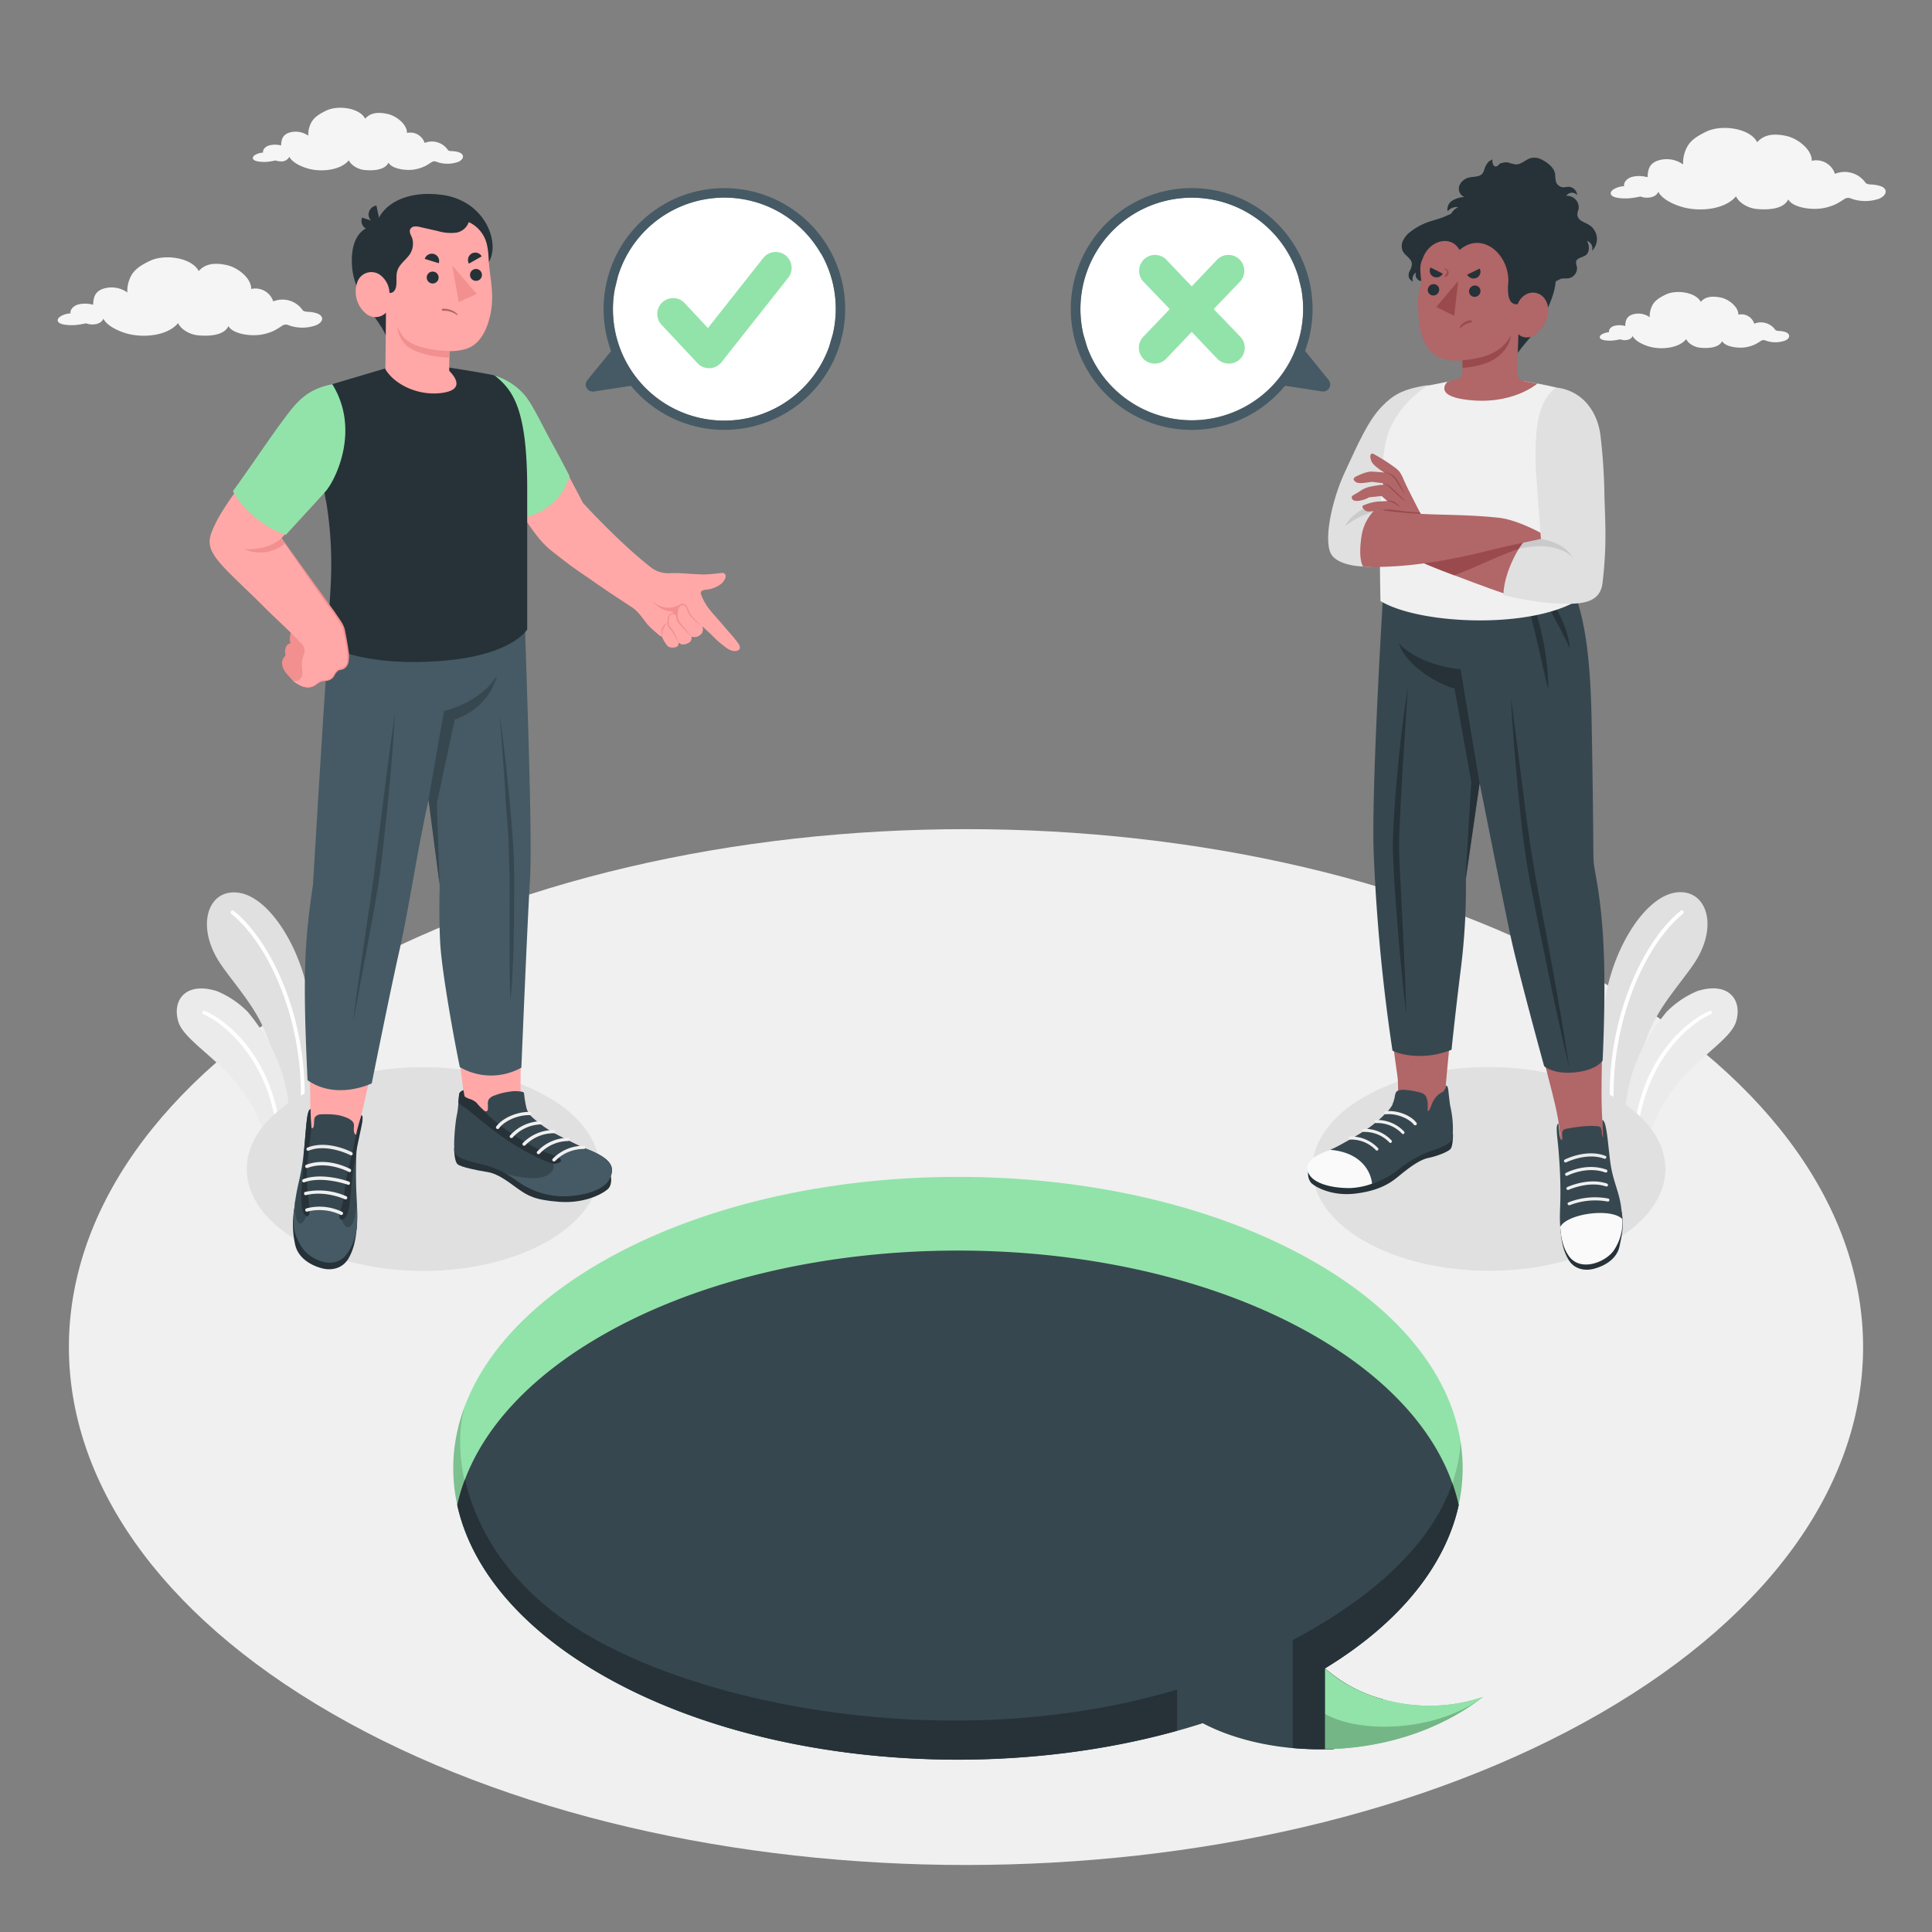 <svg xmlns="http://www.w3.org/2000/svg" viewBox="0 0 500 500"><rect x="0" y="0" width="500" height="500" fill="#808080" stroke="none"/><g id="Floor"><path id="floor" d="M85.83,253.84c-90.67,52.34-90.66,137.21,0,189.56s237.67,52.34,328.34,0,90.66-137.22,0-189.56S176.5,201.49,85.83,253.84Z" style="fill:#f0f0f0"></path></g><g id="Clouds"><path id="Cloud" d="M82.28,81.19a8.09,8.09,0,0,0-2.66-.49c-.85-.07-1.13-.24-1.29-.42A6.34,6.34,0,0,0,70.72,78,4.87,4.87,0,0,0,65,74.79c.1-2.68-3.32-5.55-6.38-6.2s-5.51-.37-7.19,1.57c-1.8-3.51-8.84-4.5-12.65-2.64-2.2,1.06-4.06,2.16-5,4.17a8.34,8.34,0,0,0-.83,4,7,7,0,0,0-6.44-.89c-2.14.82-2.31,2.44-2.41,4.08a7.45,7.45,0,0,0-3.9-.07c-1.34.4-2.12,1.45-1.94,2.31-1.06-.06-3.6.8-3.31,1.93s3.23,1.13,4.31,1.09a20.26,20.26,0,0,0,3-.47,4.87,4.87,0,0,0,1.57.3c1.85,0,2.63-.81,2.93-1.5.9,1.9,4.11,3.35,6.38,3.93,4.27,1.09,10.31.43,12.94-2.77a4.8,4.8,0,0,0,1.27,1.55,7.43,7.43,0,0,0,4,1.61c1.75.16,6.46.38,7.78-2.4.94,1.85,5.13,2.69,8.32,2.24A13,13,0,0,0,71,85.54a18.53,18.53,0,0,0,2-1.23,1.73,1.73,0,0,1,1.75-.12,10.45,10.45,0,0,0,7,0C83.58,83.44,84,82,82.28,81.19Z" style="fill:#f5f5f5"></path><path id="cloud" d="M486.9,48.25a8.16,8.16,0,0,0-2.76-.5c-.89-.08-1.18-.25-1.35-.45A6.57,6.57,0,0,0,474.88,45a5.07,5.07,0,0,0-6-3.38c.1-2.78-3.45-5.77-6.64-6.45s-5.73-.37-7.48,1.64c-1.86-3.65-9.19-4.68-13.16-2.75-2.28,1.11-4.21,2.25-5.16,4.34a8.74,8.74,0,0,0-.85,4.15,7.33,7.33,0,0,0-6.71-.93c-2.22.86-2.39,2.54-2.5,4.25a7.82,7.82,0,0,0-4.05-.08c-1.4.42-2.21,1.52-2,2.41-1.11-.06-3.75.83-3.45,2s3.36,1.19,4.49,1.14a20.48,20.48,0,0,0,3.15-.49,5,5,0,0,0,1.65.31c1.92,0,2.73-.84,3-1.55.94,2,4.27,3.48,6.63,4.08,4.44,1.14,10.73.44,13.47-2.88a4.82,4.82,0,0,0,1.32,1.62,7.67,7.67,0,0,0,4.11,1.66c1.82.17,6.72.41,8.1-2.49,1,1.92,5.33,2.8,8.65,2.33a13.2,13.2,0,0,0,3.71-1.12,20.69,20.69,0,0,0,2.13-1.28,1.77,1.77,0,0,1,1.82-.12,10.9,10.9,0,0,0,7.24,0C488.25,50.59,488.64,49,486.9,48.25Z" style="fill:#f5f5f5"></path><path id="cloud" d="M119,39.5a6.49,6.49,0,0,0-2.11-.39c-.69,0-.9-.19-1-.33a5,5,0,0,0-6-1.79,3.88,3.88,0,0,0-4.57-2.58c.07-2.13-2.64-4.42-5.09-4.94s-4.38-.29-5.72,1.25c-1.43-2.79-7-3.58-10.07-2.1-1.75.85-3.23,1.72-4,3.32a6.64,6.64,0,0,0-.66,3.18,5.61,5.61,0,0,0-5.13-.72c-1.7.66-1.83,2-1.91,3.25a5.85,5.85,0,0,0-3.1,0c-1.08.31-1.7,1.16-1.55,1.84-.85,0-2.87.64-2.64,1.53s2.57.91,3.44.88a16.89,16.89,0,0,0,2.41-.38,4,4,0,0,0,1.26.24,2.31,2.31,0,0,0,2.33-1.19c.71,1.51,3.27,2.66,5.07,3.12,3.4.87,8.22.34,10.31-2.2a3.8,3.8,0,0,0,1,1.23A5.85,5.85,0,0,0,94.35,44c1.4.13,5.14.31,6.2-1.91.75,1.48,4.08,2.15,6.62,1.79A10.76,10.76,0,0,0,110,43a16.73,16.73,0,0,0,1.63-1,1.38,1.38,0,0,1,1.4-.1,8.29,8.29,0,0,0,5.54,0C120,41.29,120.29,40.11,119,39.5Z" style="fill:#f5f5f5"></path><path id="cloud" d="M462.26,86a5.9,5.9,0,0,0-1.9-.35c-.62-.05-.81-.17-.93-.3A4.54,4.54,0,0,0,454,83.77a3.48,3.48,0,0,0-4.11-2.33c.06-1.91-2.38-4-4.58-4.44s-4-.26-5.15,1.13c-1.29-2.52-6.34-3.23-9.07-1.9-1.57.77-2.9,1.55-3.56,3a6.06,6.06,0,0,0-.59,2.87,5,5,0,0,0-4.62-.65c-1.53.6-1.64,1.75-1.72,2.93a5.27,5.27,0,0,0-2.79-.05c-1,.28-1.52,1-1.39,1.65-.77,0-2.59.58-2.38,1.39s2.32.81,3.09.78a13.45,13.45,0,0,0,2.18-.34,3.24,3.24,0,0,0,1.13.22c1.32,0,1.88-.58,2.09-1.07.65,1.36,2.95,2.39,4.58,2.81,3.06.78,7.39.31,9.27-2a3.44,3.44,0,0,0,.92,1.11A5.29,5.29,0,0,0,440.11,90c1.25.11,4.63.27,5.58-1.72.67,1.32,3.68,1.93,6,1.61a9.63,9.63,0,0,0,2.56-.78,13.93,13.93,0,0,0,1.47-.88,1.22,1.22,0,0,1,1.25-.08,7.49,7.49,0,0,0,5,0C463.19,87.65,463.46,86.58,462.26,86Z" style="fill:#f5f5f5"></path></g><g id="Plants"><g id="plants"><path d="M56.11,247.91c2.06,3.62,6.62,8.64,9.82,13.89,3.91,6.39,6.71,15,6.79,28.41q4.23-4,9-7.86l.19-.16a120.65,120.65,0,0,0-2-24.28C77.57,244.56,69.31,231.76,61.43,231,54.08,230.21,50.94,238.85,56.11,247.91Z" style="fill:#e0e0e0"></path><path d="M59.83,236.48c9.46,7.55,18.78,27.25,18,49.47l1-.91c.54-22.15-8.84-41.74-18.33-49.29a.46.46,0,0,0-.66.06A.48.48,0,0,0,59.83,236.48Z" style="fill:#fff"></path><path d="M46.16,264.44c1.41,4.65,10.4,9.54,16.16,17.3a41.15,41.15,0,0,1,6.41,12.41q2.94-3,6.2-6c-.89-12.54-6.12-20.53-10.75-26.21a24.1,24.1,0,0,0-8-5.42C48.07,253.93,44.46,258.84,46.16,264.44Z" style="fill:#ebebeb"></path><path d="M52.66,262.48C58.36,265,69,274.16,71.44,291.43l.83-.8c-2.58-17.18-13-26.25-19.22-29a.47.47,0,0,0-.63.24A.48.48,0,0,0,52.66,262.48Z" style="fill:#fff"></path></g><g id="plants"><path d="M439.34,247.88c-2.06,3.63-6.62,8.65-9.82,13.89-3.91,6.4-6.71,15-6.79,28.41q-4.23-4-9-7.85l-.19-.16a120.65,120.65,0,0,1,2-24.28c2.33-13.35,10.59-26.15,18.47-26.95C441.37,230.19,444.52,238.83,439.34,247.88Z" style="fill:#e0e0e0"></path><path d="M435.62,236.45c-9.46,7.55-18.78,27.25-18,49.47l-1-.9c-.54-22.15,8.84-41.74,18.33-49.3a.47.47,0,1,1,.59.73Z" style="fill:#fff"></path><path d="M449.29,264.41c-1.41,4.65-10.4,9.55-16.16,17.31a41.15,41.15,0,0,0-6.41,12.41q-2.94-3-6.2-6c.89-12.54,6.12-20.53,10.75-26.21a24.14,24.14,0,0,1,8-5.43C447.38,253.91,451,258.81,449.29,264.41Z" style="fill:#ebebeb"></path><path d="M442.79,262.45c-5.7,2.53-16.37,11.69-18.78,29l-.83-.81c2.58-17.17,13-26.25,19.23-29a.46.46,0,0,1,.62.24A.46.46,0,0,1,442.79,262.45Z" style="fill:#fff"></path></g></g><g id="Shadows"><path id="Shadow" d="M417.62,321.17c17.84-10.3,17.84-27,0-37.29s-46.75-10.3-64.59,0-17.83,27,0,37.28S399.79,331.46,417.62,321.17Z" style="fill:#e0e0e0"></path><path id="shadow" d="M77.23,321.19c-17.83-10.3-17.83-27,0-37.29s46.75-10.3,64.58,0,17.83,27,0,37.29S95.07,331.49,77.23,321.19Z" style="fill:#e0e0e0"></path></g><g id="speech-bubble-3"><g id="speech-bubble"><path d="M383.77,439.18c-15.7,5.36-32.31.54-40.85-7.44,48.36-29.55,47.48-76.15-2.63-105.08-51-29.45-133.72-29.45-184.73,0s-51,77.2,0,106.65c42.18,24.35,106,28.55,155.71,12.62C328.76,455.19,361,456.73,383.77,439.18Z" style="fill:#92E3A9"></path><path d="M121,362.06v0s0,0,0,0Zm25.87,57.79c-28.61-18.76-30-46.4-26.31-56.68-9.64,24.44,2,51.11,35,70.14C195.89,456.59,256,461.43,304.63,447.9V437.24C246.32,454.74,177.89,440.18,146.89,419.85Zm196,11.89C369.6,415.44,381.28,394,378,373.1c-.55,11.06-6.73,31.84-43.44,51.32v27.95c16,1.48,34.57-1.9,49.22-13.19C368.07,444.54,351.46,439.72,342.92,431.74Z" style="opacity:0.15"></path><path d="M357.86,439.77a36.73,36.73,0,0,1-14.94-8c19.69-12,31.21-26.89,34.58-42.22-3.51-16-15.91-31.51-37.21-43.81-51-29.46-133.72-29.46-184.73,0-21.3,12.29-33.7,27.78-37.21,43.8,3.51,16,15.91,31.5,37.21,43.8,42.18,24.35,106,28.55,155.71,12.62,8.65,4.58,20.91,7.27,33.84,6.69C345.11,452.62,353.55,443.64,357.86,439.77Z" style="fill:#37474f"></path><path d="M357.86,439.77a36.73,36.73,0,0,1-14.94-8c19.69-12,31.21-26.89,34.58-42.22a47.61,47.61,0,0,0-1.64-5.69c-3.91,11.34-14.4,26.31-41.31,40.59v27.95l.21,0c.9.08,1.81.14,2.73.19h.12c1,.05,2,.09,3,.1h.28c.86,0,1.72,0,2.58,0l.71,0,1,0C345.31,452.41,353.6,443.59,357.86,439.77Z" style="fill:#263238"></path><path d="M146.89,419.85c-16.48-11.37-23.93-25.31-26.54-37a46.69,46.69,0,0,0-2,6.64c3.51,16,15.91,31.5,37.21,43.8C195.89,456.59,256,461.44,304.63,447.9h0V437.24C246.32,454.74,177.89,441.24,146.89,419.85Z" style="fill:#263238"></path><path d="M383.77,439.18c-15.7,5.36-32.31.54-40.85-7.44v20.95C356.78,452.47,371.61,448.54,383.77,439.18Z" style="fill:#92E3A9"></path><path d="M342.92,443.56v9.13c13.86-.22,28.69-4.15,40.85-13.51C372.45,447.86,352.53,449,342.92,443.56Z" style="opacity:0.2"></path></g></g><g id="speech-bubble-2"><g id="speech-bubble"><g id="speech-bubble"><path d="M322.83,55A28.73,28.73,0,0,1,336,71.57l.77,3.2a28.82,28.82,0,0,1-55.48,14.89l-.93-3.17A28.81,28.81,0,0,1,322.83,55Z" style="fill:#fff"></path><path d="M281.29,64.37a31.28,31.28,0,0,0,51.28,35.46l9.6,1.47a1.82,1.82,0,0,0,1.69-2.94l-6.11-7.56a31.28,31.28,0,0,0-56.46-26.43ZM322.79,55A28.8,28.8,0,0,1,336,71.52l.78,3.2a28.82,28.82,0,0,1-55.46,15l-.94-3.16A28.82,28.82,0,0,1,322.79,55Z" style="fill:#455a64"></path></g><path d="M317.71,83.72,314.1,80l3.61-3.77,3.3-3.44a4.11,4.11,0,0,0-5.93-5.68l-6.66,7-6.67-7a4.11,4.11,0,0,0-5.93,5.68l3.3,3.44L302.73,80l-3.61,3.77-3.3,3.44a4.11,4.11,0,0,0,5.93,5.69l6.67-7,6.66,7A4.15,4.15,0,0,0,318,94.1a4.1,4.1,0,0,0,3-6.94Z" style="fill:#92E3A9"></path></g></g><g id="speech-bubble-1"><g id="speech-bubble"><g id="speech-bubble"><path d="M173.07,55a28.69,28.69,0,0,0-13.15,16.59l-.78,3.21a28.81,28.81,0,0,0,55.48,14.88l.93-3.16A28.81,28.81,0,0,0,173.07,55Z" style="fill:#fff"></path><path d="M171.9,52.85a31.32,31.32,0,0,0-13.75,38L152,98.39a1.81,1.81,0,0,0,1.69,2.93l9.61-1.47a31.28,31.28,0,1,0,8.56-47Zm40.59,12.76a28.74,28.74,0,0,1,3,21l-.94,3.17a28.82,28.82,0,0,1-55.46-15l.79-3.21a28.81,28.81,0,0,1,52.56-5.93Z" style="fill:#455a64"></path></g><g id="Check"><path d="M183.51,95.29a4.12,4.12,0,0,1-3-1.3l-9.3-9.93a4.1,4.1,0,1,1,6-5.61l6,6.45,14.3-18.11A4.1,4.1,0,1,1,204,71.88L186.73,93.73a4.09,4.09,0,0,1-3,1.56Z" style="fill:#92E3A9"></path></g></g></g><g id="character-2"><g id="Character"><g id="Bottom"><path d="M414.76,291.23c-.81-11.14.45-19.68-.48-37.07-.06-3.18-.16-6.5-.32-9.69H393c1.27,5.68,2.53,11.36,3.59,16.28,2.55,14.25,6.31,24.39,7,31.52.2,1.7,2.12,18.42,2.92,22.25s9.14,3.92,9.68-2.66C416.45,307.48,414.92,293.33,414.76,291.23Z" style="fill:#b16668"></path><path d="M361.73,279.14c.29,4.42-.09,6.16-1.82,8-3.63,3.89-8.88,7.59-13.42,11,.65,1.74,6.12,1.67,8.82.35a68.53,68.53,0,0,0,10.08-6.43c3.73-2.76,8.5-5,8.56-9.18a3.46,3.46,0,0,1,.13-.75c.06-2.19,3-31.2,4.3-43.41H357.23C358.44,257.1,361.68,278.37,361.73,279.14Z" style="fill:#b16668"></path><path d="M338.76,302.58a3.58,3.58,0,0,0,.64,3.63c1.43,1.27,5.66,3.36,11.28,2.7s8.68-2.37,10.95-4.23,5.45-4.47,8-5c2.37-.49,4.94-1.53,5.7-2.26s.7-4,.7-4Z" style="fill:#263238"></path><path d="M374.19,280.94s.43,0,.56.77c.17.9.33,3.5.68,5a25.92,25.92,0,0,1,.47,7.88c-.33,1.66-4.19,2.78-6.66,3.69a31.09,31.09,0,0,0-8,4.94,23.1,23.1,0,0,1-11.9,4.28c-5.59,0-9.19-1.53-10.29-3.55-1.35-2.5-.25-3.92,6.2-6.83,1.22-.55,5.52-3,7-3.93a32.25,32.25,0,0,0,4.41-3.21,25.58,25.58,0,0,0,2-1.92,8.6,8.6,0,0,0,1.65-2.06c.07-.16.12-.36.19-.54a9.58,9.58,0,0,0,.44-1.5c.1-.53.18-1.31.69-1.62a4.28,4.28,0,0,1,2.3-.25,17.14,17.14,0,0,1,2.47.38c.94.22,2,.32,2.59,1.21a4.76,4.76,0,0,1,.5,2.33c0,.38,0,.75,0,1.13,0,.16-.07.45.15.38s.46-.62.54-.81c.19-.41.3-.86.5-1.27a6.85,6.85,0,0,1,.82-1.35,6.21,6.21,0,0,1,1-1,9.5,9.5,0,0,0,1.11-.7A2.48,2.48,0,0,0,374.19,280.94Z" style="fill:#37474f"></path><path d="M344.2,297.57c8.08.64,10.58,5.66,10.89,8.76a18.86,18.86,0,0,1-5.76,1.14c-5.59,0-9.42-1.53-10.51-3.55C337.54,301.56,338.44,299.68,344.2,297.57Z" style="fill:#fafafa"></path><path d="M356.33,297.78a.43.43,0,0,0,.25-.09.39.39,0,0,0,.06-.55,9.5,9.5,0,0,0-7.28-3,.39.39,0,1,0,.07.78,8.82,8.82,0,0,1,6.59,2.67A.39.39,0,0,0,356.33,297.78Z" style="fill:#f0f0f0"></path><path d="M359.83,295.79a.4.4,0,0,0,.31-.64,9.47,9.47,0,0,0-7.28-3,.4.4,0,0,0,.08.79,8.84,8.84,0,0,1,6.59,2.67A.37.37,0,0,0,359.83,295.79Z" style="fill:#f0f0f0"></path><path d="M363.08,293.5a.33.33,0,0,0,.25-.08.41.41,0,0,0,.07-.56,9.56,9.56,0,0,0-7.29-3,.39.39,0,0,0-.35.43.39.39,0,0,0,.43.36,8.77,8.77,0,0,1,6.59,2.67A.41.41,0,0,0,363.08,293.5Z" style="fill:#f0f0f0"></path><path d="M366.27,291.22a.46.46,0,0,0,.25-.08.41.41,0,0,0,.07-.56c-1.53-2-5-3.3-8-3a.39.39,0,0,0-.35.43.4.4,0,0,0,.43.36c2.64-.26,5.9,1,7.25,2.71A.39.39,0,0,0,366.27,291.22Z" style="fill:#f0f0f0"></path><path d="M403.8,317.5c.22,3.81.81,6.34,2.17,8.58s3.91,2.94,6.49,2.29,5.9-2.41,6.64-5.7,1.18-5.55.59-9.09Z" style="fill:#263238"></path><path d="M414.67,289.87c1.07.08,1.38,5.21,2,10.34.66,5.49,2.3,7.77,2.89,12.28.67,5.15-.18,7.45-2,10.56s-8.19,6.17-11.34,1.71c-2.57-3.64-2.67-7.67-2.44-12.81a114.23,114.23,0,0,0-.34-13c-.21-3.86-1.06-7.75-.14-8.18.07.57.14,1.29.22,1.85a8.87,8.87,0,0,0,.34,2.05c.11.29.35.59.45.12a3.43,3.43,0,0,0,0-1c-.16-1.42.56-1.53.94-1.64a45.67,45.67,0,0,1,4.95-.7c.81-.06,3.62-.18,4,.28a3.09,3.09,0,0,1,.36,1.49c.09.78.27,1.34.3,1.1,0-.55-.06-2-.07-2.35s-.07-.78-.08-1.12S414.7,290.2,414.67,289.87Z" style="fill:#37474f"></path><path d="M419.85,315.47a12.83,12.83,0,0,1-2,7.83c-1.81,3.11-8.71,6.18-11.86,1.72-1.56-2.22-2-4.85-2.2-7.52C405.69,314.06,416.88,312.54,419.85,315.47Z" style="fill:#fafafa"></path><path d="M406.13,311.9l.13,0a18.11,18.11,0,0,1,9.77-.95.4.4,0,0,0,.48-.3.4.4,0,0,0-.3-.47,18.53,18.53,0,0,0-10.29,1,.39.39,0,0,0-.19.52A.41.41,0,0,0,406.13,311.9Z" style="fill:#f0f0f0"></path><path d="M415.79,307.07a.39.39,0,0,0,.34-.26.41.41,0,0,0-.25-.51c-4.78-1.61-10.08.82-10.28.92a.4.4,0,0,0-.17.53.4.4,0,0,0,.54.17s5.21-2.38,9.66-.87A.3.3,0,0,0,415.79,307.07Z" style="fill:#f0f0f0"></path><path d="M415.62,303.45a.39.39,0,0,0,.1-.76c-5.26-1.88-10.29.77-10.48.88a.41.41,0,0,0-.13.55.4.4,0,0,0,.54.13c.05,0,4.91-2.57,9.8-.82A.35.35,0,0,0,415.62,303.45Z" style="fill:#f0f0f0"></path><path d="M415.36,299.89a.38.38,0,0,0,.33-.25.38.38,0,0,0-.23-.51c-4.92-1.85-10.34.87-10.54,1a.4.4,0,0,0,.39.69c.05,0,5.3-2.66,9.88-.94A.32.32,0,0,0,415.36,299.89Z" style="fill:#ebebeb"></path><path d="M403.06,144.22c4.8,8.73,8.35,15.88,8.84,41.86s.4,33.26.5,36.39,2.06,8.66,2.67,24.17c.48,12-.31,27.83-.31,27.83s-1.5,2.55-7.4,3.08c-5.44.49-7.74-1.63-7.74-1.63S393,251.86,391,242.57s-8.06-39.86-8.06-39.86l-3.56,24.79A170.64,170.64,0,0,1,378,251.21c-1.66,13.53-2.34,20.46-2.34,20.46a22.14,22.14,0,0,1-8.43,1.61c-4.66-.07-6.86-1.39-6.86-1.39a473.63,473.63,0,0,1-4.86-51.11c-.53-15.33,1.58-53.19,3-76.4Z" style="fill:#37474f"></path><path d="M382.9,202.71,378,173.21s-10.26-.73-16-6.7c2.31,6.34,10.73,10.77,14.43,11.66l4.34,24.2-1.51,25.13Z" style="fill:#263238"></path><path d="M393.21,148.54a36.84,36.84,0,0,1,3.33,7,70.26,70.26,0,0,1,2.22,7.47c.58,2.53,1.07,5.07,1.4,7.64a50.38,50.38,0,0,1,.51,7.77c-.61-2.53-1.19-5-1.76-7.54s-1.14-5-1.74-7.5-1.21-5-1.84-7.46S394,151,393.21,148.54Z" style="fill:#263238"></path><path d="M396.6,149.48a27.32,27.32,0,0,1,3.51,3.94,38,38,0,0,1,2.85,4.43,33.65,33.65,0,0,1,2.17,4.82,21.05,21.05,0,0,1,1.18,5.15L404,163.17c-.8-1.52-1.59-3-2.42-4.54s-1.66-3-2.49-4.52S397.37,151.08,396.6,149.48Z" style="fill:#263238"></path><path d="M391,180.52c1.12,8,2.13,16.09,3.14,24.14s2.09,16.07,3.57,24,3,15.94,4.45,23.92,2.77,16,4,24q-2.79-11.87-5.25-23.77c-1.67-7.95-3.25-15.88-4.81-23.87s-2.44-16.1-3.22-24.18S391.45,188.62,391,180.52Z" style="fill:#263238"></path><path d="M364.36,177.91,363,199.07c-.2,3.53-.43,7.05-.59,10.57s-.37,7.06-.31,10.54.29,7,.47,10.55l.53,10.59q.54,10.58.84,21.19-1.25-10.55-2.11-21.11c-.58-7.05-1.12-14.08-1.36-21.2,0-7.15.63-14.17,1.26-21.23S363.27,184.9,364.36,177.91Z" style="fill:#263238"></path></g><g id="Top"><path d="M369.51,99.68c-6.67,1-9.1,2.67-11.82,5.45-3.58,3.66-6.07,9.36-9.62,17-3.46,7.39-5.88,18.68-3.22,21.79S355,146.67,355,146.67l3.47-8.17Z" style="fill:#e0e0e0"></path><path d="M359.43,131.73a21.22,21.22,0,0,0-11.36,4.48s2.05-5.08,11.54-6.87Z" style="opacity:0.1"></path><path id="Chest" d="M408.17,155.46c-.72-3-2.87-12.41-3.08-14.17-1.1-9.21,1.65-16.82,2.31-21.27,1.45-9.7-2.4-17.82-4.66-19.73,0,0-2.56-.63-4.71-1-1.71-.31-3-.51-5.27-1-5.6-1.36-11.72,0-13.85.19a23.3,23.3,0,0,0-4.37.31c-1.51.35-5,1-5,1a26.08,26.08,0,0,0-8.66,8.89c-2.46,4.4-2.86,7.5-3.29,16.19-.6,12-.51,23.1-.32,30.68C367.17,161.54,395.36,162.92,408.17,155.46Z" style="fill:#f0f0f0"></path><path id="Hair" d="M391.91,92.55c3.36-4.85,5.4-6,7.39-10.12s4.05-8.4,3.12-12.88c-.36-1.72-.44-2.86-1.94-4.44a6.13,6.13,0,0,0-2-1.69c-.06,0-.4-1.52-.48-1.7A7.58,7.58,0,0,0,397,60a12.8,12.8,0,0,0-3.51-3,21.71,21.71,0,0,0-10.67-2.91A20.21,20.21,0,0,0,374,56c-1.47.66-3.13,1-4.65,1.56a16.24,16.24,0,0,0-4.49,2.55,6.21,6.21,0,0,0-1.78,2.2,3.18,3.18,0,0,0,0,2.76c.64,1.16,2.19,1.83,2.31,3.16a3.92,3.92,0,0,1-.57,1.9A2.27,2.27,0,0,0,364.7,72a2.55,2.55,0,0,0,1,.89,2,2,0,0,1,.77-2.39,1.64,1.64,0,0,0,2.11,2.14c1.24-.46,1.91.9,2.41,2.12a13.64,13.64,0,0,1,.62,3.89,24.38,24.38,0,0,0,.75,4,7,7,0,0,0,.83,2.14c1.11,1.7,3.36,2.24,5.11,3,2.05.89,4.12,1.76,6.21,2.58,1.65.65,3.32,1.29,5,1.8C390.16,92.36,391.29,92.87,391.91,92.55Z" style="fill:#263238"></path><path d="M388.68,42.21a3,3,0,0,1,1.66-.14,14.29,14.29,0,0,0,1.9.48c1.47.07,2.61-1.31,4-1.66a4.09,4.09,0,0,1,2.78.43c1.45.74,3.19,2,3.45,3.76a10.41,10.41,0,0,0,.22,2,2.13,2.13,0,0,0,1.94,1.4c.44,0,.87-.13,1.3-.13a2.3,2.3,0,0,1,2.24,2.14,1.78,1.78,0,0,0-2.83.2,3,3,0,0,1,3.2,3.43,5.88,5.88,0,0,0-.34,1.42,2.18,2.18,0,0,0,1.16,1.67c.6.38,1.29.6,1.89,1a4.29,4.29,0,0,1,.72,6.74,2,2,0,0,0-1.24-2.61c.64,1.22.72,3-.41,3.75-.83.58-2.21.63-2.43,1.61A3.28,3.28,0,0,0,408.1,69a2.66,2.66,0,0,1-2.05,3c-.67.12-1.36,0-2,.13a9,9,0,0,0-2.17,1.23,4.46,4.46,0,0,1-5.28-.87c-.94-1-1.37-2.54-2.53-3.34s-2.57-.69-3.84-1.12a4.92,4.92,0,0,1-2.74-2.35c-.31-.59-.5-1.24-.81-1.84a5.35,5.35,0,0,0-5.05-2.83c-.84.07-1.66.33-2.51.34a4.06,4.06,0,0,1-1.73-7.74,3,3,0,0,0-2.75,1.09,2.64,2.64,0,0,1,1.25-2.8A6.4,6.4,0,0,1,379,51a2.33,2.33,0,0,1-1.3-3,3.54,3.54,0,0,1,2.73-2.1c1.22-.23,2.77-.12,3.37-1.2.36-.64.42-1.34.83-2a4.2,4.2,0,0,1,.74-.95c.12-.1.88-.46.9-.54-.13.49,0,1.66.65,1.84s1-.62,1.53-.85Z" style="fill:#263238"></path><g id="Head"><path d="M392.67,95.8c0-1.57.3-9.44.3-9.44.06.59,2.91,2.21,5.49-.79s2.79-6.24,1.27-8.31c-1.68-2.29-5.44-2.2-7,1.5-1.13,0-2.94-.21-2.36-6.07,0-7.07-6.86-12.93-12.64-8-2.24-4-7.45-2.4-9.22,1.44-1,2.41-1.15,2.28-.68,6.84.08.77-1,2.73-.86,6.15.19,6.6,1.1,10.16,4.34,12.71,1.42,1.12,4,1.69,7.14,1.46l0,2.53h0c-.07,1.31,0,1.88-1.24,2.29-.86.28-2.58.64-2.58.64s-3.72,3.48,4.41,4.64c12.14,1.74,18.81-4.1,18.81-4.1s-.82-.14-2.89-.53S392.67,97.37,392.67,95.8Z" style="fill:#b16668"></path><path d="M373.4,70.82l-3.17-1.59a1.7,1.7,0,0,0,.72,2.36A1.86,1.86,0,0,0,373.4,70.82Z" style="fill:#263238"></path><path d="M379.7,71.08l3.23-1.57a1.72,1.72,0,0,1-.76,2.38A1.9,1.9,0,0,1,379.7,71.08Z" style="fill:#263238"></path><path d="M372.46,74.86a1.52,1.52,0,0,1-1.38,1.6,1.42,1.42,0,0,1-1.57-1.32,1.53,1.53,0,0,1,1.38-1.6A1.44,1.44,0,0,1,372.46,74.86Z" style="fill:#263238"></path><path d="M383.14,75.22a1.53,1.53,0,0,1-1.38,1.6,1.44,1.44,0,0,1-1.57-1.32,1.52,1.52,0,0,1,1.38-1.6A1.42,1.42,0,0,1,383.14,75.22Z" style="fill:#263238"></path><polygon points="371.7 79.45 376.35 81.72 377.38 72.73 371.7 79.45" style="fill:#9a4a4d"></polygon><path d="M378.47,93.25c5.62-.52,10.1-1.9,12.51-6.39,0,0,0,3.23-4.11,6-3.08,2.05-8.37,2.35-8.37,2.35Z" style="fill:#9a4a4d"></path><path d="M380.87,83a1.05,1.05,0,0,0-.87,0,3.86,3.86,0,0,0-.87.35,3.41,3.41,0,0,0-1.29,1.18.25.25,0,0,0,0,.25s.12.14.18.08a4.84,4.84,0,0,1,1.34-1,4.59,4.59,0,0,1,.81-.29c.14,0,.29,0,.43-.1a.51.51,0,0,0,.17-.07c.07,0,.09-.07.13-.14A.17.17,0,0,0,380.87,83Z" style="fill:#9a4a4d"></path><path d="M374.57,69.82a1.56,1.56,0,0,0-.72-.4c-.11,0-.11.17,0,.21a1.38,1.38,0,0,1,.56.42.86.86,0,0,1,0,.57,1.89,1.89,0,0,1-.28.5c0,.06-.05.12-.08.17l-.09.12a1.07,1.07,0,0,1-.25.22s0,.1,0,.09a1.8,1.8,0,0,0,.79-.26,1.06,1.06,0,0,0,.37-.72A1.1,1.1,0,0,0,374.57,69.82Z" style="fill:#9a4a4d"></path></g><path d="M368.18,134c-1.59-3.18-3.75-7.23-4.75-9.51s-1.2-2.65-2.92-3.85a47,47,0,0,0-5-3.13c-.88-.47-1.14.59-.54,1.94.54,1.19,3.26,2.83,3.26,2.83s-2.44-.22-3.56-.24a10.13,10.13,0,0,0-3.12,1c-1.27.5-1.39.91-1.09,1.32s.85.76,2.12.65,2.44-.32,2.44-.32l2.75.35.29.38a33.29,33.29,0,0,0-3.35.51,7.32,7.32,0,0,0-2.95,1.32c-1.15.7-1.86,1-1.92,1.34s.06,1.14,1.57,1.05a7.61,7.61,0,0,0,2.93-.94l3.22-.33,1.48,1.3s-1.82.07-2.88.17a13.21,13.21,0,0,0-3.41,1c-.43.25.16,1.21,1,1.48s3-.48,4.19-.24a25.31,25.31,0,0,1,3.23,1.12Z" style="fill:#b16668"></path><path d="M368.18,134c-.13-.25-.57-1.11-.7-1.38A64.91,64.91,0,0,1,361,132a13.83,13.83,0,0,0-4,0h0a2.81,2.81,0,0,1,.4,0c1.17.24,3.74,1.16,3.74,1.16Z" style="fill:#9a4a4d"></path><path d="M363.69,127.8a11.52,11.52,0,0,1-1.26-1.6c-.39-.56-.71-1.16-1.08-1.72A4.35,4.35,0,0,0,360,123a6.4,6.4,0,0,0-1.83-.8,4.76,4.76,0,0,1,2,.6,4.46,4.46,0,0,1,1.45,1.48c.35.59.68,1.18,1,1.76S363.32,127.23,363.69,127.8Z" style="fill:#9a4a4d"></path><path d="M364,129.9a10.07,10.07,0,0,1-1.55-1.13c-.49-.41-.94-.86-1.41-1.29s-.9-.9-1.35-1.32a2.55,2.55,0,0,0-1.65-.79,2.28,2.28,0,0,1,1.8.6c.52.4.94.87,1.42,1.29C362.17,128.15,363.05,129.05,364,129.9Z" style="fill:#9a4a4d"></path><path d="M362.28,131.16c-.57-.27-1-.66-1.57-.94a4.48,4.48,0,0,0-.8-.38,6.09,6.09,0,0,0-.89-.22,2.34,2.34,0,0,1,1,0,3.07,3.07,0,0,1,.89.33A6.16,6.16,0,0,1,362.28,131.16Z" style="fill:#9a4a4d"></path><path d="M395.1,139.45c-1.57-.3-4-.72-7.41-1.22-2.92-.43-15.24-3.28-18.19-3.57l-10,6.74c2.62,1.69,9.72,4.74,13.4,6.16,5.27,2,11.34,4.35,16.76,6.18C389.69,149,392.27,142.24,395.1,139.45Z" style="fill:#b16668"></path><path d="M369.5,134.66l-10,6.74c2.62,1.69,9.72,4.74,13.4,6.16l3.45,1.32c4.84-1.7,11-4.9,16.72-6.84l.13-.11a12.46,12.46,0,0,1,1.88-2.48c-1.57-.3-4-.72-7.41-1.22C384.77,137.8,372.45,135,369.5,134.66Z" style="fill:#9a4a4d"></path><path d="M414.22,112.87c-.66-5.91-4.35-11.76-11.48-12.58-4.91,3.45-5.6,11.21-5.27,21.14l1.33,18.11a18.62,18.62,0,0,1-3.7-.09c-2.83,2.79-6,9.78-6,14.54a79.42,79.42,0,0,0,13.75,2.2c6,.23,11.24.18,11.89-5.36,1.06-9.15.76-14.28.49-22.25A148.64,148.64,0,0,0,414.22,112.87Z" style="fill:#e0e0e0"></path><path d="M393.09,142a23,23,0,0,1,4.1-.59c3.91-.38,9,1,10.06,3.48,0,0-1.28-4.24-8.45-5.39a29.51,29.51,0,0,1-3.95.17A16.06,16.06,0,0,0,393.09,142Z" style="opacity:0.1"></path><path d="M386.68,142.14c-4.11,1-19.66,5.18-33.9,4.5-1-1.73-.86-5-.4-8a12.16,12.16,0,0,1,3.19-6.46,9,9,0,0,1,1.82-.19c11.19,1.69,18.91.79,30.46,2,4.74.5,10.82,3.89,10.82,3.89l.13,1.6S390.79,141.14,386.68,142.14Z" style="fill:#b16668"></path></g></g></g><g id="character-1"><g id="character"><g id="bottom"><path d="M135,263.17c0,10-.75,18.81.18,25.21.08.54-5.29,2.64-9,2s-4.64-1.92-4.64-2.3c0-1.34-1.34-3.13-1.48-4.46-.87-8.42-2.13-14.45-2.77-20.44Z" style="fill:#ffa8a7"></path><path d="M157.87,303.92c.26,0,.77,2.64-.59,3.84-1.56,1.38-6.24,3.75-12.58,3.27s-8.14-1.58-10.75-3.44-5-3.83-7.9-4.29c-2.67-.42-6.74-1.24-7.63-2s-.91-4.14-.91-4.14Z" style="fill:#263238"></path><path d="M119.85,282.34s-.9.07-1,.86c-.15.95-.24,3.69-.59,5.24-.48,2.17-1,8.2-.55,9.93s5.95,2.56,8.75,3.42a26.64,26.64,0,0,1,7.92,4.22,20.22,20.22,0,0,0,11.82,3.46c4.86-.25,10.27-2,11.43-4.13,1.43-2.68,1.55-5.19-5.79-8-1.39-.53-5.7-2.65-7.37-3.54a30.75,30.75,0,0,1-5.18-3.34c-.66-.54-1.32-1.09-1.92-1.69a5.44,5.44,0,0,1-1.08-1.86,26,26,0,0,1-.65-3.85.58.58,0,0,0-.14-.33.74.74,0,0,0-.33-.17,9.17,9.17,0,0,0-3.54,0,15.45,15.45,0,0,0-3.52.91,3.06,3.06,0,0,0-1.59,1,2.33,2.33,0,0,0-.26,1.27,9.57,9.57,0,0,1,0,1.31.77.77,0,0,1-.17.44c-.23.24-.64.07-.85-.1a17.52,17.52,0,0,1-2-2.09c-.36-.38-1.9-.56-2.34-.85s-.33-.39-.69-.7S119.9,282.89,119.85,282.34Z" style="fill:#37474f"></path><path d="M134.35,306a35.16,35.16,0,0,0-3.45-2.25h0s7.8,2.49,11.13.15c2.15-1.5,1-3.17.94-3.71s5.26-3.14,7.4-3.47h0c.61.28,1.12.51,1.44.63,7.34,2.8,7.22,5.31,5.79,8-1.16,2.16-5,4-11.34,4.27A20.85,20.85,0,0,1,134.35,306Z" style="fill:#455a64"></path><path d="M142.31,298.62c4.56,1.47,2.68,2.34,1.43,2.56s-7.72-2.89-12.47-6.09c-5-3.33-8.73-6.9-10.57-8.12-.68-.46-1.42-1-2.08-1.55.07-.93.13-1.77.2-2.22.13-.79,1.12-1.07,1.12-1.07l.29,1.63a5,5,0,0,0,1.38.67,3.62,3.62,0,0,1,1.58.92,17.52,17.52,0,0,0,2,2.09C129.35,291.91,137.76,297.14,142.31,298.62Z" style="fill:#263238"></path><path d="M143.4,300.58a.44.44,0,0,1-.29-.08.39.39,0,0,1-.09-.58,11.11,11.11,0,0,1,8.08-3.4.42.42,0,0,1,.41.44.42.42,0,0,1-.47.39,10.24,10.24,0,0,0-7.31,3.07A.44.44,0,0,1,143.4,300.58Z" style="fill:#f0f0f0"></path><path d="M139.39,298.7a.51.51,0,0,1-.29-.08.4.4,0,0,1-.1-.58,11.06,11.06,0,0,1,8-3.57.42.42,0,0,1,.42.43.43.43,0,0,1-.46.4,10.24,10.24,0,0,0-7.23,3.22A.44.44,0,0,1,139.39,298.7Z" style="fill:#f0f0f0"></path><path d="M135.67,296.51a.44.44,0,0,1-.29-.08.41.41,0,0,1-.09-.58,11.11,11.11,0,0,1,8.08-3.4.42.42,0,0,1,.41.44.42.42,0,0,1-.47.39,10.28,10.28,0,0,0-7.31,3.06A.4.4,0,0,1,135.67,296.51Z" style="fill:#f0f0f0"></path><path d="M132.38,294.53a.43.43,0,0,1-.29-.07.39.39,0,0,1-.11-.57,11,11,0,0,1,7.91-3.72.43.43,0,0,1,.43.43.42.42,0,0,1-.45.4,10.22,10.22,0,0,0-7.16,3.35A.44.44,0,0,1,132.38,294.53Z" style="fill:#f0f0f0"></path><path d="M128.83,292.19a.45.45,0,0,1-.28-.07.39.39,0,0,1-.12-.57c1.56-2.19,5.36-3.86,8.68-3.79a.43.43,0,0,1,.43.43.43.43,0,0,1-.45.4c-3-.06-6.54,1.47-7.93,3.41A.45.45,0,0,1,128.83,292.19Z" style="fill:#f0f0f0"></path><path d="M80,265.74H98.71l-5.19,22.88-1.44,5.58C91.34,298.27,82,299,80,292.57l.29-5.52C80.44,282,79.84,273.34,80,265.74Z" style="fill:#ffa8a7"></path><path d="M92.42,316.24c-.21,4.18-.81,7-2.22,9.43s-4.09,3.27-6.82,2.58-6.23-2.57-7-6.17a23.84,23.84,0,0,1-.08-10Z" style="fill:#263238"></path><path d="M80.31,287.05c-1,.32-1.14,6.05-1.75,11.68-.65,6-1.66,7.87-2.25,12.82-.66,5.65-.27,7.54,1.65,10.93s8.67,6.67,12,1.75c2.68-4,2.67-7.81,2.38-13.44a123.53,123.53,0,0,1-.05-13.44c.19-4.23,2.26-8.27,1.28-8.73a16.65,16.65,0,0,1-.65,3.18,5.37,5.37,0,0,1-.57,1.57c-.52.79-.79-.49-.79-1,0-.83.25-1.5-.38-2.19a4.38,4.38,0,0,0-1.68-1,10.45,10.45,0,0,0-2-.59,20.8,20.8,0,0,0-4.32-.2,2,2,0,0,0-1.67.74,1.41,1.41,0,0,0-.15.45c-.11.55-.05,1.12-.15,1.68,0,.15-.09.56-.23.65s-.37.06-.38-.05S80.21,288,80.31,287.05Z" style="fill:#37474f"></path><path d="M76.53,309.61c-.1.82-.61,5.91.81,6.87s2.34-3.22,2.34-3.22,3.57-1.18,8.8,1.14c-.26.88.56,3.76,2,3.13s1.85-6.18,1.85-6.26c.26,5.41.2,9.06-2.4,13-3.28,4.92-10,1.65-12-1.75s-2.31-5.28-1.65-10.93C76.38,311,76.44,310.12,76.53,309.61Z" style="fill:#455a64"></path><path d="M80.09,313.62c0,2-1.76,1.36-2-1.51-.43-4.29.57-8.42.52-13.38.61-5.63.63-11.58,1.75-11.68,0,1,.19,4.85.19,4.85-.32,4.21-1.35,9.14-1.15,13.47C79.51,309.19,80.1,311.58,80.09,313.62Z" style="fill:#263238"></path><path d="M87.87,314.35c.36-2,1-2.58,1.34-6.39s2.32-10.64,3.06-14.76c.2-1.27,1.25-4.54,1.25-4.58.71.34.06,2.71-.48,5.26s-.89,4.12-1.23,6.57c-.93,4.86-1,10-1.65,12.84S87.52,316.36,87.87,314.35Z" style="fill:#263238"></path><path d="M88.32,314.45a.38.38,0,0,1-.15-.05,12.83,12.83,0,0,0-8.65-.84.41.41,0,0,1-.51-.3.43.43,0,0,1,.29-.53,13.33,13.33,0,0,1,9.25.9.45.45,0,0,1,.18.58A.44.44,0,0,1,88.32,314.45Z" style="fill:#f0f0f0"></path><path d="M89.42,310.38a.37.37,0,0,1-.14,0s-5-2.35-10.09-1.08a.42.42,0,0,1-.5-.32.44.44,0,0,1,.31-.52,17.36,17.36,0,0,1,10.64,1.14.45.45,0,0,1,.2.57A.42.42,0,0,1,89.42,310.38Z" style="fill:#f0f0f0"></path><path d="M78.59,306a.4.4,0,0,1-.35-.29.43.43,0,0,1,.26-.55c5-1.83,11.64.55,11.85.66a.44.44,0,0,1,.18.59.41.41,0,0,1-.56.18s-6.53-2.32-11.2-.61A.37.37,0,0,1,78.59,306Z" style="fill:#f0f0f0"></path><path d="M79.38,302.28A.4.4,0,0,1,79,302a.43.43,0,0,1,.25-.55c5.51-2.13,11.22,1,11.42,1.09a.44.44,0,0,1,.14.59.4.4,0,0,1-.57.15s-5.57-3-10.7-1A.43.43,0,0,1,79.38,302.28Z" style="fill:#f0f0f0"></path><path d="M79.69,297.82a.41.41,0,0,1-.35-.27.44.44,0,0,1,.24-.56c5.17-2.08,11.28,1.08,11.49,1.21a.45.45,0,0,1,.16.59.39.39,0,0,1-.56.16s-6-3.09-10.79-1.16A.31.31,0,0,1,79.69,297.82Z" style="fill:#ebebeb"></path><path d="M110.94,207l2.86,22s-.26,7.54.11,14.82,3.49,24.61,5.09,32.34a16.07,16.07,0,0,0,15.93.14s1.59-38.51,2.24-48.73-.89-51.66-1.38-67.86l-50,.15s-1,8.72-1.87,21.73S81,228.92,81,228.92c-2.27,15.42-2.65,23.82-1.41,50.63,7.57,5.29,16.62.82,16.62.82s4.52-22.68,7.14-34.3,4.69-26.43,7.6-39.12" style="fill:#455a64"></path><path d="M129.34,185l1.43,19.87c.09,3.18.8,10.12.85,13.3s.3,7.54.27,13.07-.07,21.29.18,27.66c.94-7.06,1-22.92,1-31.19s-.58-13.7-1.43-22.92S130.15,191.29,129.34,185Z" style="fill:#37474f"></path><path d="M102.2,184.62c-1.84,12.6-4.55,35-5.48,42.26s-4.64,30.51-5.34,37.78c1.27-7.19,5.8-30.34,6.8-37.6S101.55,198.41,102.2,184.62Z" style="fill:#37474f"></path><path d="M114.9,184l-4,22.93,2.86,22-.7-21.11,4.62-21.58s8.68-2.57,10.94-11.41C124.24,182,114.9,184,114.9,184Z" style="fill:#37474f"></path></g><g id="top"><path d="M137,136c3.61,5.18,5,5.93,7.52,7.95,4.43,3.49,5.72,4.18,9.61,6.91,3.52,2.47,7.42,5,9.49,6.35,1.66,1.1,3,3.24,3.85,4.28a23.4,23.4,0,0,0,2.67,2.5c.78.75,1.18.78,1.18.78a8,8,0,0,0,1.57,2.53,2.45,2.45,0,0,0,2.37,0c.44-.21.36-1.06.36-1.06.7.83,1.69.61,2.59.12a1.34,1.34,0,0,0,.7-1.62,2.37,2.37,0,0,0,2.82-1,2.18,2.18,0,0,0,0-1.72c.56.58,1.89,1.74,2.8,2.67a24.33,24.33,0,0,0,3.27,2.82,4.91,4.91,0,0,0,1.8.93c.62.14,1.71.06,1.87-.68s-.77-1.72-1.22-2.32c-.64-.85-1.49-1.71-2.17-2.53-1.36-1.64-2.68-3.06-4.05-4.69a14.19,14.19,0,0,1-2.61-4.43c-.43-1.27,1.38-1.1,2.14-1.31a7.11,7.11,0,0,0,3.25-1.53c1.41-1.46,1.13-2.53.29-2.68-.68,0-3.65.47-5.53.39s-2.46-.12-4-.22a37,37,0,0,0-4.3-.1,7.16,7.16,0,0,1-4.78-1.48c-8.34-6.49-17.61-16.7-17.61-16.7s-12-23-14.7-26.86-8-5.89-8-5.89l-.7,24.19S133.84,131.46,137,136Z" style="fill:#ffa8a7"></path><path d="M128.08,97.23a16.49,16.49,0,0,1,7.46,4.75c2.07,2.21,4.78,8.11,7.24,12.55,2,3.58,4.57,8.59,4.57,8.59s-1.47,8.5-12.17,11l-8.28-12.42Z" style="fill:#92E3A9"></path><path d="M172.8,161.87a4.73,4.73,0,0,0,.8,1.09,11.77,11.77,0,0,1,.7,1.08c.45.75.88,1.5,1.34,2.25-.32-.82-.69-1.61-1.08-2.39a9.63,9.63,0,0,0-.68-1.15,4.86,4.86,0,0,1-.73-1,2.64,2.64,0,0,1-.08-1.2,2.7,2.7,0,0,1,.27-1.18,1.7,1.7,0,0,1,.44-.4.6.6,0,0,1,.54-.06,1.34,1.34,0,0,1,.7.55,4.07,4.07,0,0,0,.12.92,4.25,4.25,0,0,0,.81,1.27c.32.37.63.73,1,1.08.66.7,1.32,1.41,2,2.08-.57-.78-1.18-1.53-1.79-2.28a9.39,9.39,0,0,1-1.64-2.27,4,4,0,0,1-.14-1.36,7.64,7.64,0,0,1,.27-1.38,1.14,1.14,0,0,1,.87-.89c1-.22,1.31,1.33,1.6,1.94a5.67,5.67,0,0,0,1,1.39,13.65,13.65,0,0,0,2.62,2.13,10.12,10.12,0,0,1-1.25-1.11,16.36,16.36,0,0,1-1.16-1.2,6.42,6.42,0,0,1-.9-1.36c-.35-.73-.52-1.63-1.27-2.05a1.18,1.18,0,0,0-1.21.12,6.73,6.73,0,0,1-1.24.51,5.28,5.28,0,0,1-2.84.14,6.35,6.35,0,0,1-3.11-1.61,7.15,7.15,0,0,0,2.72,2.13,6,6,0,0,0,2.76.58l-.33.45a.57.57,0,0,0-.22.07,2,2,0,0,0-.55.43,2.63,2.63,0,0,0-.38,1.32,4.18,4.18,0,0,0,0,.87.67.67,0,0,0-.37,0,1.15,1.15,0,0,0-.49.33,4.32,4.32,0,0,0-.56.94,4.72,4.72,0,0,0-.18.53,1.43,1.43,0,0,0,0,.58,4.27,4.27,0,0,0,.27,1l0-1.06a1.71,1.71,0,0,1,.08-.47,3.94,3.94,0,0,1,.18-.48,7.13,7.13,0,0,1,.45-.92.89.89,0,0,1,.63-.43A2.33,2.33,0,0,0,172.8,161.87Zm4.34-5.29h0s0,0,0,0Z" style="fill:#f28f8f"></path><g id="chest"><path id="chest" d="M100.21,95.2,86,99.42s-5.67,10.43-1.52,30.79a99.61,99.61,0,0,1,1.21,18.65c-.13,5.62-1,14.21-1.14,18.06,0,0,9.32,6,31.07,4,17.07-1.62,20.82-8,20.82-8V126.54c0-20.78-3.72-25.61-8.36-29.31-.6-.37-13-2.29-13-2.29Z" style="fill:#263238"></path></g><g id="head"><path d="M114.51,50.44c-9.19-1.29-15.92,2.34-17.26,8.08-3.48,0-5.46,2.81-6,6.24-1.68,11.54,7.59,17.57,9,23.23l26.3-20.24C129.48,62.74,125.55,52,114.51,50.44Z" style="fill:#263238"></path><path d="M93.71,56.31l4.66,1.53a2.58,2.58,0,0,1-3.2,1.54A2.33,2.33,0,0,1,93.71,56.31Z" style="fill:#263238"></path><path d="M97.42,53.2l1,4.72a2.58,2.58,0,0,1-3-2A2.36,2.36,0,0,1,97.42,53.2Z" style="fill:#263238"></path><path d="M106.78,62.05a5.12,5.12,0,0,1-.39,3.18c-.89,1.81-3,2.93-3.56,4.86-.39,1.24-.11,2.58-.29,3.86a2.7,2.7,0,0,1-.5,1.32,1.33,1.33,0,0,1-1.24.53,6.09,6.09,0,0,0-2.42-4.64,3.85,3.85,0,0,0-5.83,1.64A7.39,7.39,0,0,0,95,81.38a3.78,3.78,0,0,0,4.89-.47l-.15,14.66c2.48,4.06,8.48,6.82,14.29,6.16s4.37-3.58,2.22-5.77l.08-5.09a14.06,14.06,0,0,0,4.38-.61c3.54-1.14,5.37-5,6.18-8.78,1-4.64.16-8.43-.27-12.45-.23-2.2-.15-4.42-.84-6.55a8.44,8.44,0,0,0-4.46-5,4.15,4.15,0,0,1-3.47,2.76,12.07,12.07,0,0,1-4.65-.47l-4.43-1a4.06,4.06,0,0,0-1.58-.15,1.34,1.34,0,0,0-1.13,1,2.61,2.61,0,0,0,.36,1.41A5.26,5.26,0,0,1,106.78,62.05Z" style="fill:#ffa8a7"></path><polygon points="117.04 68.72 118.73 78.16 123.38 76.07 117.04 68.72" style="fill:#f28f8f"></polygon><path d="M113.55,68.12,109.92,67a1.94,1.94,0,0,1,2.41-1.26A1.88,1.88,0,0,1,113.55,68.12Z" style="fill:#263238"></path><path d="M124.66,66.35l-3.31,1.88a1.94,1.94,0,0,1,.73-2.62A1.89,1.89,0,0,1,124.66,66.35Z" style="fill:#263238"></path><path d="M110.44,71.94a1.54,1.54,0,1,0,1.43-1.65A1.53,1.53,0,0,0,110.44,71.94Z" style="fill:#263238"></path><path d="M121.65,71.26a1.54,1.54,0,1,0,1.43-1.65A1.54,1.54,0,0,0,121.65,71.26Z" style="fill:#263238"></path><path d="M116.36,90.87a32,32,0,0,1-7.72-1.17c-3-1-4.29-1.89-5.87-5.22a8.1,8.1,0,0,0,2.34,4.87c3.55,3.1,11.21,3.19,11.21,3.19Z" style="fill:#f28f8f"></path><path d="M118.38,81.29a4.42,4.42,0,0,0-2-1.17,5.45,5.45,0,0,0-1-.22l-.5,0a.88.88,0,0,0-.4,0c-.08,0-.08.11-.14.16s0,.21,0,.24a1.43,1.43,0,0,0,.28.13,1.34,1.34,0,0,0,.35,0l.51,0a5.42,5.42,0,0,1,1,.21,8.14,8.14,0,0,1,1.79.84C118.47,81.69,118.46,81.39,118.38,81.29Z" style="fill:#b16668"></path></g><g id="Arm"><path d="M75.85,176.21c-1-1.18-2.35-2.24-2.75-3.82a2.67,2.67,0,0,1,.46-2.37,1.13,1.13,0,0,0,.29-.43,1,1,0,0,0,0-.43,2.82,2.82,0,0,1,.17-1.77,1.81,1.81,0,0,1,1.16-.93,4.27,4.27,0,0,1,.1-2.69c.39-1,1.46-1.79,2.12-.62a9.09,9.09,0,0,1,.74,1.8,21.15,21.15,0,0,1,.88,4.8c.12,1.69.37,6.48-2.25,6.63C76.57,176.39,76,176.38,75.85,176.21Z" style="fill:#f28f8f"></path><path d="M85.17,102.35C77.7,103.88,74.79,108,69.7,115.07c-5.89,8.17-11.64,15.84-13.63,19.8-2.47,4.9-3,6.8,2.15,12.26,2.66,2.81,6.39,6.18,10.17,10,3,3,6.59,6.18,9.48,9.27a2.72,2.72,0,0,1,.84,2.77,18.23,18.23,0,0,0-.59,2,17.19,17.19,0,0,0,.13,2.68,2.33,2.33,0,0,1-1.12,2.27,2.64,2.64,0,0,1-1.28.12,9.12,9.12,0,0,0,2.41,1.41,3.78,3.78,0,0,0,2.75,0c.83-.37,1.47-1.13,2.35-1.36.47-.13,1-.09,1.46-.2a2.34,2.34,0,0,0,1.26-.77c.52-.62.75-1.51,1.47-1.87a10,10,0,0,1,1.1-.32,2.43,2.43,0,0,0,1.4-1.76,6.75,6.75,0,0,0,0-2.33A56.8,56.8,0,0,0,89,162.8a6.1,6.1,0,0,0-.93-1.92c-.45-.7-.88-1.41-1.37-2.08-3.33-4.51-13.84-19.54-13.84-19.54L84,126.78S91.26,116.9,85.17,102.35Z" style="fill:#ffa8a7"></path><path d="M75.85,176.22c1.7,1.37,4.26,2.39,6.1.69a3.86,3.86,0,0,1,1.54-.81c1.14-.1,2.24-.25,2.79-1.37a3.73,3.73,0,0,1,1.07-1.4c.57-.34,1.17-.27,1.58-.59a2.42,2.42,0,0,0,.88-1.26c.45-2.63-.51-5.66-1-8.29-.34-1.67-1.56-2.93-2.41-4.36l-2-2.78c-3.79-5.39-8-11.37-11.63-16.79,3.89,5.26,8.14,11.18,12,16.54l2,2.77c.88,1.45,2.17,2.8,2.5,4.52s.66,3.35.88,5a8.28,8.28,0,0,1,0,3.47,2.72,2.72,0,0,1-1,1.46c-.54.37-1.2.31-1.6.57a3.47,3.47,0,0,0-1,1.27,2.67,2.67,0,0,1-1.31,1.17,7.09,7.09,0,0,1-1.7.28c-1.11.21-1.87,1.29-3,1.52-1.75.39-3.39-.62-4.69-1.65Z" style="fill:#f28f8f"></path><path d="M72.84,139.26c-3.16,2.9-7.91,3-9.66,2.84a10.05,10.05,0,0,0,10.61-1.48Z" style="fill:#f28f8f"></path></g><path d="M67.63,135.13a28.73,28.73,0,0,1-5-4.59,18,18,0,0,1-2.1-3c-.08-.13-.16-.28-.24-.43l.36-.51c4.54-6.27,9.26-13.39,12.77-18.07,3.13-4.17,5.73-7.79,12.59-9.08,7.31,11.85.79,24.82-1.74,27.71C82.21,129.48,76.18,136,74,138.4A24.57,24.57,0,0,1,67.63,135.13Z" style="fill:#92E3A9"></path></g></g></g></svg>
